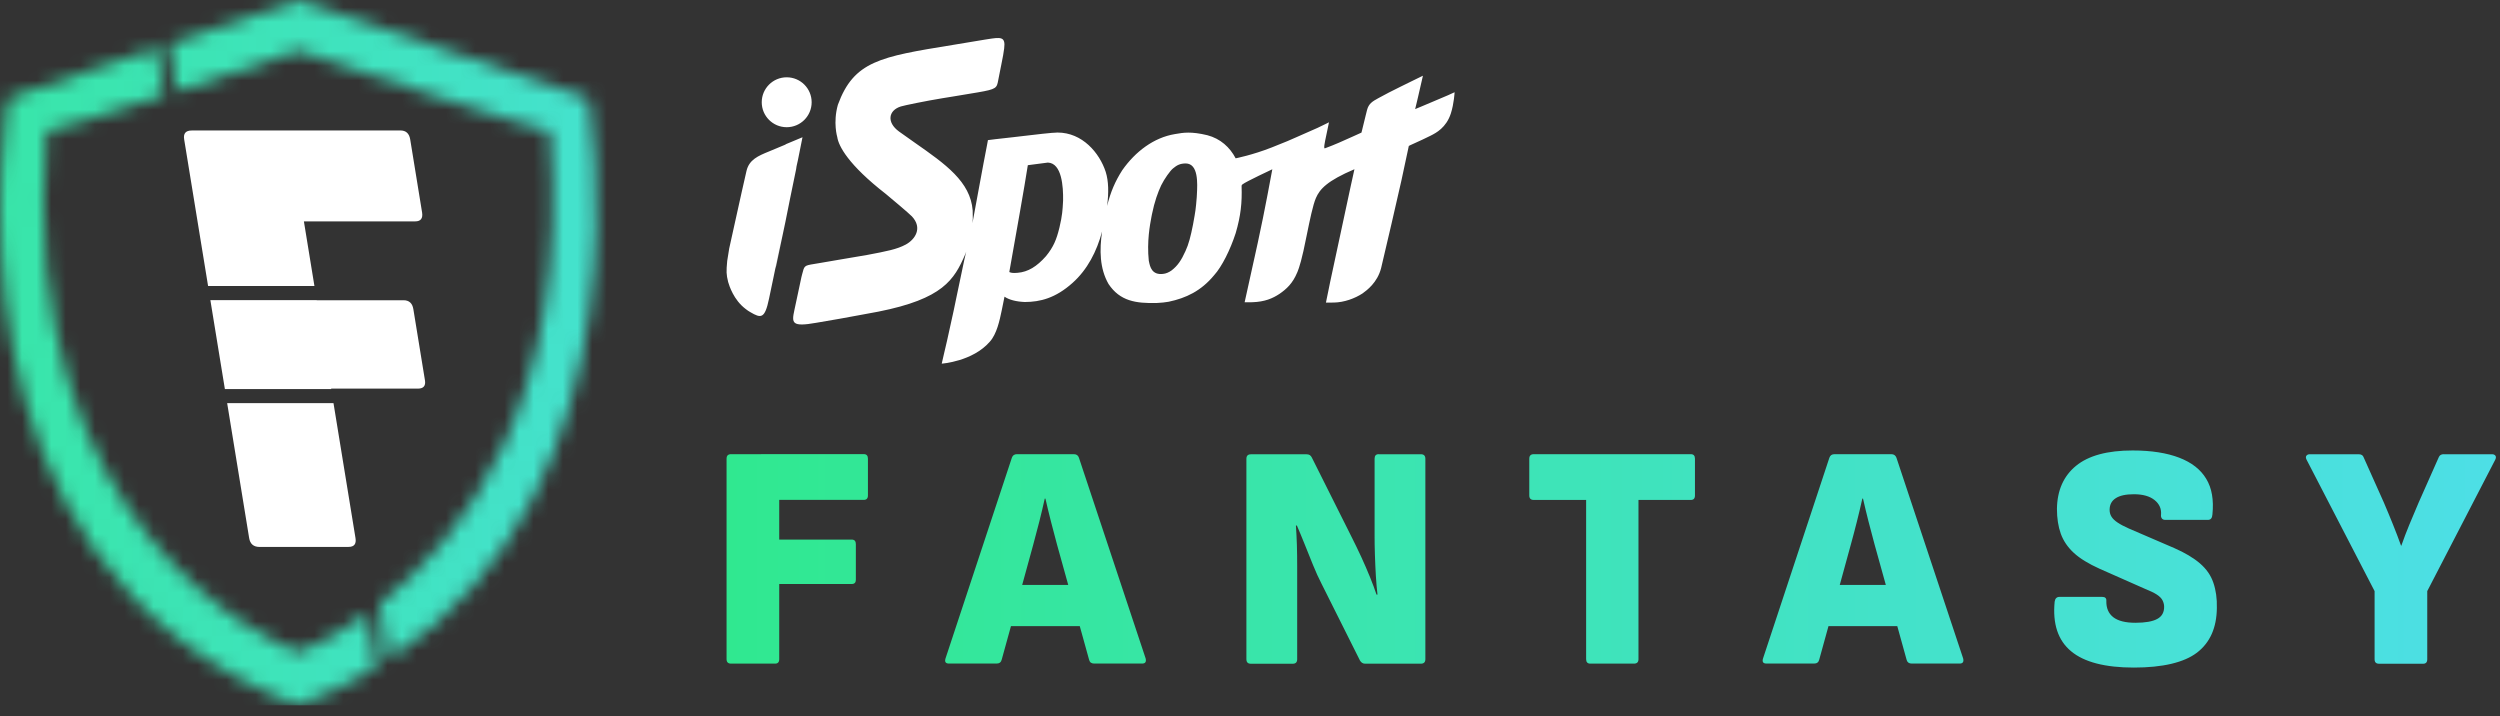 <svg width="171" height="49" viewBox="0 0 171 49" fill="none" xmlns="http://www.w3.org/2000/svg">
<rect x="0" y="0" width="171" height="49" fill="#333333" stroke="none"/>
<g clip-path="url(#clip0_2316_94641)">
<mask id="mask0_2316_94641" style="mask-type:luminance" maskUnits="userSpaceOnUse" x="0" y="0" width="41" height="49">
<path d="M0.551 6.712C0.551 6.712 -5.191 38.568 20.394 48.261C22.351 47.521 24.122 46.649 25.728 45.672L25.136 41.937C22.801 43.634 20.925 44.425 20.394 44.614C18.583 43.962 0.899 36.262 3.184 8.977C3.299 9.051 7.159 7.838 11.211 6.523L10.697 3.278L0.551 6.712ZM11.563 2.988L12.08 6.243C15.869 5.009 19.603 3.769 20.394 3.481C22.094 4.093 37.375 9.126 37.608 8.977C39.153 27.404 31.588 36.898 25.954 41.319L26.559 45.141C44.989 33.092 40.237 6.709 40.237 6.709L20.394 0L11.563 2.988Z" fill="white"/>
</mask>
<g mask="url(#mask0_2316_94641)">
<path d="M68.753 19.941L24.254 72.971L-28.955 28.323L15.541 -24.707L68.753 19.941Z" fill="url(#paint0_linear_2316_94641)"/>
</g>
<path d="M22.811 27.576H15.538L17.042 36.803C17.109 37.209 17.346 37.411 17.758 37.411L23.842 37.408C24.224 37.408 24.383 37.206 24.315 36.8L22.811 27.576ZM28.871 14.533L28.057 9.531C27.989 9.126 27.766 8.923 27.384 8.923L13.114 8.926C12.702 8.926 12.53 9.129 12.597 9.535L14.233 19.563H21.507L20.787 15.145L28.401 15.142C28.777 15.142 28.936 14.939 28.871 14.533ZM29.067 26.015L28.273 21.144C28.206 20.739 27.982 20.536 27.6 20.536H21.662V20.529H14.389L15.382 26.613H22.656L22.652 26.582H28.591C28.969 26.579 29.128 26.39 29.067 26.015Z" fill="white"/>
<path fill-rule="evenodd" clip-rule="evenodd" d="M99.494 6.308L99.465 6.322C99.255 6.421 99.037 6.525 98.029 6.945C97.777 7.054 97.508 7.166 97.171 7.307L97.17 7.307C97.054 7.355 96.93 7.407 96.796 7.463C96.822 7.347 96.834 7.303 96.847 7.253C96.861 7.198 96.877 7.135 96.918 6.957L96.973 6.722L96.974 6.72C97.086 6.235 97.31 5.273 97.328 5.179C96.989 5.344 96.785 5.444 96.572 5.549C96.367 5.65 96.153 5.756 95.8 5.928C95.167 6.237 94.787 6.438 94.272 6.718C93.866 6.938 93.62 7.094 93.508 7.516C93.483 7.622 93.452 7.743 93.415 7.886L93.415 7.886C93.355 8.124 93.278 8.422 93.188 8.813C93.18 8.846 93.179 8.854 93.173 8.876C93.166 8.901 93.154 8.946 93.124 9.07C92.912 9.165 92.718 9.253 92.536 9.336C91.84 9.652 91.316 9.889 90.631 10.143C90.515 10.204 90.611 9.756 90.706 9.309C90.734 9.18 90.761 9.052 90.784 8.936C90.836 8.677 90.868 8.528 90.886 8.445C90.895 8.404 90.9 8.379 90.903 8.365C90.828 8.403 90.76 8.436 90.7 8.466C90.217 8.705 90.112 8.758 89.278 9.118C89.008 9.235 88.823 9.318 88.657 9.392C88.269 9.566 87.991 9.69 86.982 10.087C85.655 10.609 84.519 10.829 84.519 10.829C84.123 10.072 83.478 9.484 82.584 9.249C81.473 8.979 80.922 9.075 80.442 9.159C80.412 9.164 80.381 9.169 80.351 9.174C78.924 9.413 77.664 10.359 76.766 11.638C76.285 12.387 75.964 13.125 75.726 14.087C75.841 13.188 75.834 12.398 75.629 11.753C75.204 10.453 74.03 9.066 72.338 9.066C71.98 9.066 70.782 9.209 69.956 9.307C69.705 9.337 69.49 9.363 69.341 9.379C68.335 9.487 67.579 9.58 67.575 9.584C67.541 9.764 67.525 9.851 67.51 9.936C67.481 10.102 67.453 10.264 67.288 11.094L67.281 11.127C67.205 11.509 67.194 11.57 66.893 13.218C66.796 13.762 66.654 14.549 66.516 15.261C66.528 15.16 66.535 15.063 66.539 14.966C66.539 14.772 66.539 14.579 66.531 14.396C66.378 12.423 64.669 11.227 62.588 9.771C62.232 9.522 61.864 9.265 61.492 8.995C60.627 8.365 60.769 7.545 61.619 7.281C61.809 7.217 63.345 6.901 64.466 6.718C64.796 6.663 64.974 6.635 65.163 6.605C65.472 6.555 65.808 6.502 66.881 6.319C68.164 6.099 68.178 6.023 68.279 5.485L68.283 5.462C68.36 5.071 68.42 4.77 68.467 4.533L68.468 4.532C68.614 3.796 68.64 3.666 68.686 3.308C68.791 2.487 68.444 2.541 67.55 2.681L67.55 2.681C67.495 2.689 67.437 2.698 67.377 2.708C66.565 2.847 65.82 2.969 65.135 3.08C60.212 3.881 58.406 4.175 57.31 7.169C56.968 8.392 57.269 9.375 57.269 9.375C57.355 9.979 58.011 11.261 60.586 13.263C60.94 13.557 62.148 14.567 62.372 14.798C63.128 15.604 62.584 16.386 61.951 16.729C61.343 17.053 60.679 17.18 59.301 17.441C58.724 17.541 58.117 17.643 57.567 17.735L57.567 17.735C56.926 17.843 56.364 17.938 56.021 18C55.896 18.022 55.787 18.04 55.692 18.055C55.337 18.113 55.168 18.141 55.068 18.238C54.977 18.325 54.94 18.469 54.871 18.743C54.855 18.806 54.837 18.876 54.817 18.954C54.705 19.486 54.606 19.947 54.516 20.368C54.452 20.663 54.393 20.94 54.336 21.209C54.146 22.1 54.142 22.379 55.838 22.078C57.266 21.837 57.726 21.752 58.773 21.558C59.123 21.493 59.538 21.416 60.076 21.317C64.504 20.438 65.264 19.133 66.013 17.415C66.019 17.4 66.025 17.386 66.031 17.371C66.05 17.32 66.07 17.27 66.088 17.217L65.957 17.78C65.819 18.41 65.544 19.739 65.377 20.542L65.377 20.544C65.315 20.846 65.268 21.074 65.249 21.161C65.222 21.285 65.192 21.423 65.159 21.577L65.158 21.578C65.064 22.011 64.944 22.566 64.779 23.3C64.702 23.645 64.621 23.982 64.555 24.259C64.485 24.552 64.432 24.777 64.414 24.873C64.429 24.873 66.528 24.724 67.701 23.375C68.181 22.849 68.378 21.902 68.515 21.245C68.523 21.204 68.532 21.163 68.54 21.123L68.708 20.292C69.013 20.505 69.513 20.635 70.098 20.657C71.153 20.654 72.2 20.389 73.359 19.353C74.38 18.444 75.025 17.188 75.383 15.831C75.2 17.094 75.212 18.358 75.823 19.424C76.606 20.598 77.69 20.758 79.11 20.725C79.16 20.721 79.204 20.719 79.243 20.716C79.525 20.698 79.588 20.694 79.938 20.639C81.119 20.389 82.151 19.908 83.05 18.82C83.576 18.239 84.153 17.083 84.522 15.943C84.872 14.75 84.962 13.852 84.925 12.745C84.925 12.745 84.91 12.655 84.992 12.607C85.219 12.424 87.027 11.578 87.027 11.578C86.993 11.748 86.959 11.936 86.914 12.177V12.178C86.865 12.444 86.803 12.777 86.717 13.226L86.668 13.483C86.47 14.5 86.321 15.27 86.032 16.602C85.925 17.107 85.861 17.389 85.795 17.68C85.775 17.768 85.755 17.856 85.734 17.952C85.476 19.141 85.26 20.11 85.133 20.676C85.281 20.676 85.32 20.676 85.36 20.676C85.405 20.675 85.451 20.674 85.67 20.672C86.512 20.643 87.046 20.412 87.515 20.102C88.003 19.767 88.421 19.379 88.726 18.645C88.726 18.645 88.912 18.268 89.155 17.165C89.229 16.827 89.304 16.459 89.38 16.089C89.59 15.061 89.803 14.015 90.008 13.546C90.273 12.931 90.78 12.368 92.643 11.575C92.63 11.635 92.571 11.905 92.512 12.175C92.453 12.44 92.395 12.704 92.382 12.763C92.381 12.771 92.243 13.413 92.054 14.292C91.656 16.143 91.031 19.041 90.989 19.256C90.956 19.416 90.924 19.575 90.89 19.741V19.742L90.89 19.743C90.832 20.03 90.77 20.337 90.694 20.698C90.694 20.698 90.814 20.698 91.234 20.695C91.939 20.684 92.673 20.415 93.199 20.069C93.489 19.86 94.209 19.334 94.466 18.347L95.178 15.309L95.86 12.331C95.957 11.902 96.054 11.436 96.143 11.008C96.225 10.615 96.301 10.254 96.363 9.983C96.363 9.975 96.534 9.898 96.772 9.79C97.088 9.647 97.521 9.451 97.828 9.293C97.844 9.285 97.86 9.277 97.878 9.268C98.224 9.091 98.918 8.737 99.237 7.765C99.46 7.068 99.494 6.308 99.494 6.308ZM72.469 15.551L72.454 15.611C72.263 16.386 72.062 16.886 71.548 17.519C70.914 18.239 70.314 18.6 69.606 18.66C69.245 18.693 69.141 18.65 69.065 18.619C69.055 18.615 69.046 18.611 69.036 18.608C69.476 16.14 70.091 12.685 70.303 11.299L71.675 11.12C72.629 11.161 72.733 12.756 72.715 13.718C72.712 13.766 72.709 13.815 72.707 13.864C72.685 14.29 72.663 14.745 72.469 15.551ZM81.089 17.169C80.799 17.814 80.545 18.183 80.132 18.5C79.945 18.634 79.744 18.716 79.558 18.734C78.786 18.83 78.661 18.232 78.594 17.91C78.588 17.882 78.583 17.855 78.577 17.832C78.439 16.518 78.656 15.377 78.76 14.829C78.772 14.769 78.782 14.717 78.79 14.672C78.972 13.766 79.211 13.136 79.423 12.681C79.647 12.227 80.038 11.679 80.236 11.519C80.508 11.291 80.724 11.183 81.104 11.179C81.983 11.19 81.908 12.551 81.867 13.308C81.863 13.377 81.86 13.44 81.857 13.498C81.79 14.323 81.77 14.435 81.624 15.241L81.6 15.372C81.444 16.163 81.302 16.714 81.089 17.169ZM53.81 5.287C52.867 5.287 52.103 6.051 52.103 6.994C52.103 7.937 52.867 8.701 53.81 8.701C54.753 8.701 55.517 7.937 55.517 6.994C55.517 6.051 54.753 5.287 53.81 5.287ZM51.031 21.155C51.115 21.22 51.203 21.287 51.324 21.351C52.051 21.779 52.312 21.817 52.599 20.441C52.792 19.53 52.834 19.326 52.897 19.02C52.929 18.865 52.966 18.683 53.032 18.369C53.129 17.897 53.235 17.395 53.337 16.909C53.391 16.655 53.444 16.405 53.494 16.166C53.404 16.596 53.308 17.06 53.213 17.523C53.154 17.808 53.096 18.091 53.039 18.365L53.091 18.175L53.467 16.383C53.591 15.838 53.829 14.657 54.038 13.598C54.258 12.536 54.395 11.865 54.455 11.571C54.47 11.507 54.478 11.448 54.481 11.388C54.493 11.335 54.504 11.283 54.515 11.232C54.535 11.135 54.555 11.044 54.575 10.963C54.634 10.699 54.869 9.502 54.891 9.387C54.584 9.517 54.338 9.619 54.1 9.718C53.977 9.769 53.857 9.819 53.732 9.871L53.743 9.882C53.471 9.994 53.184 10.113 52.804 10.274C52.73 10.305 52.657 10.335 52.585 10.365C51.868 10.66 51.239 10.918 51.06 11.694C51.054 11.72 51.047 11.748 51.04 11.78C50.923 12.291 50.629 13.577 50.169 15.678C50.096 16.016 50.011 16.396 49.923 16.792C49.908 16.859 49.893 16.926 49.878 16.994L49.741 17.847C49.673 18.589 49.677 18.757 49.804 19.282C49.806 19.288 49.808 19.295 49.81 19.303C49.879 19.532 50.175 20.511 51.004 21.135C51.013 21.141 51.022 21.148 51.031 21.155Z" fill="white"/>
<path d="M50.004 31.066C49.801 31.066 49.697 31.166 49.697 31.374V45.084C49.697 45.288 49.797 45.392 50.004 45.392H53.017C53.204 45.392 53.299 45.292 53.299 45.084V39.946H58.258C58.444 39.946 58.54 39.85 58.54 39.663V37.215C58.54 37.011 58.444 36.907 58.258 36.907H53.299V34.192H59.083C59.27 34.192 59.366 34.093 59.366 33.885V31.37C59.366 31.166 59.27 31.062 59.083 31.062L50.051 31.066H50.004ZM70.673 37.256C70.818 36.732 70.955 36.204 71.088 35.681C71.221 35.157 71.345 34.629 71.461 34.105H71.507C71.623 34.616 71.748 35.132 71.881 35.656C72.013 36.179 72.154 36.707 72.295 37.231L73.067 40.008H69.918L70.673 37.256ZM69.561 31.066C69.382 31.066 69.27 31.145 69.212 31.307L64.673 45.038C64.602 45.271 64.677 45.388 64.913 45.388H68.167C68.353 45.388 68.474 45.3 68.515 45.126L69.15 42.827H73.856L74.499 45.146C74.544 45.309 74.66 45.388 74.847 45.388H78.121C78.337 45.388 78.42 45.271 78.362 45.038L73.798 31.307C73.743 31.145 73.627 31.066 73.449 31.066H69.565H69.561ZM94.304 31.066C94.117 31.066 94.022 31.166 94.022 31.374V36.645C94.022 37.011 94.026 37.435 94.043 37.925C94.059 38.416 94.08 38.898 94.109 39.385C94.138 39.863 94.176 40.295 94.221 40.673H94.155C94.039 40.324 93.889 39.921 93.707 39.472C93.524 39.023 93.325 38.561 93.109 38.092C92.893 37.626 92.682 37.19 92.474 36.778L89.727 31.291C89.657 31.145 89.541 31.074 89.379 31.074H85.561C85.358 31.074 85.254 31.174 85.254 31.382V45.093C85.254 45.296 85.354 45.4 85.561 45.4H88.42C88.623 45.4 88.727 45.3 88.727 45.093V38.748C88.727 38.254 88.723 37.759 88.707 37.269C88.69 36.778 88.669 36.342 88.64 35.947H88.707C88.868 36.312 89.038 36.732 89.229 37.202C89.42 37.672 89.611 38.154 89.806 38.636C90.001 39.119 90.2 39.555 90.404 39.95L93.022 45.18C93.109 45.325 93.225 45.396 93.37 45.396H97.188C97.391 45.396 97.495 45.296 97.495 45.088V31.378C97.495 31.174 97.395 31.07 97.188 31.07H94.308L94.304 31.066ZM104.91 31.066C104.707 31.066 104.603 31.166 104.603 31.374V33.889C104.603 34.093 104.703 34.196 104.91 34.196H108.491V45.084C108.491 45.288 108.587 45.392 108.773 45.392H111.765C111.969 45.392 112.072 45.292 112.072 45.084V34.196H115.653C115.84 34.196 115.935 34.097 115.935 33.889V31.374C115.935 31.17 115.84 31.066 115.653 31.066H104.91ZM126.595 37.256C126.741 36.732 126.878 36.204 127.01 35.681C127.143 35.157 127.268 34.629 127.384 34.105H127.43C127.546 34.616 127.67 35.132 127.803 35.656C127.936 36.179 128.077 36.707 128.218 37.231L128.99 40.008H125.84L126.595 37.256ZM125.479 31.066C125.301 31.066 125.189 31.145 125.13 31.307L120.591 45.038C120.52 45.271 120.595 45.388 120.832 45.388H124.085C124.272 45.388 124.392 45.3 124.433 45.126L125.068 42.827H129.774L130.417 45.146C130.463 45.309 130.579 45.388 130.766 45.388H134.039C134.255 45.388 134.338 45.271 134.28 45.038L129.716 31.307C129.654 31.145 129.537 31.066 129.367 31.066H125.483H125.479ZM167.156 31.066C166.978 31.066 166.866 31.137 166.808 31.282L165.43 34.388C165.214 34.899 165.003 35.39 164.808 35.864C164.613 36.337 164.426 36.82 164.252 37.322H164.231C164.061 36.84 163.87 36.354 163.675 35.864C163.48 35.373 163.268 34.874 163.053 34.367L161.675 31.286C161.629 31.141 161.513 31.07 161.327 31.07H157.986C157.887 31.07 157.808 31.104 157.758 31.17C157.708 31.236 157.712 31.324 157.77 31.444L162.422 40.432V45.093C162.422 45.296 162.522 45.4 162.729 45.4H165.742C165.928 45.4 166.024 45.3 166.024 45.093V40.432L170.675 31.444C170.729 31.328 170.737 31.241 170.688 31.17C170.638 31.104 170.559 31.07 170.459 31.07H167.156V31.066ZM142.007 31.856C141.148 32.559 140.712 33.54 140.695 34.808C140.695 35.448 140.782 36.013 140.957 36.504C141.135 36.994 141.43 37.431 141.849 37.817C142.268 38.204 142.857 38.561 143.612 38.903L146.733 40.283C147.065 40.416 147.326 40.54 147.521 40.665C147.708 40.786 147.845 40.923 147.915 41.06C147.986 41.197 148.027 41.351 148.027 41.509C148.027 41.887 147.874 42.166 147.554 42.336C147.243 42.507 146.745 42.598 146.06 42.598C145.376 42.598 144.874 42.469 144.546 42.216C144.218 41.958 144.065 41.592 144.073 41.11C144.09 40.923 143.994 40.827 143.791 40.827H140.865C140.679 40.827 140.567 40.94 140.538 41.156C140.392 42.673 140.766 43.804 141.666 44.548C142.558 45.292 143.994 45.662 145.957 45.662C147.92 45.662 149.393 45.317 150.281 44.635C151.169 43.949 151.617 42.939 151.633 41.592C151.65 40.935 151.567 40.357 151.393 39.858C151.223 39.351 150.916 38.915 150.476 38.536C150.036 38.158 149.451 37.809 148.712 37.485L145.612 36.15C145.289 36.005 145.035 35.872 144.845 35.743C144.658 35.622 144.517 35.485 144.43 35.348C144.343 35.211 144.297 35.053 144.297 34.874C144.297 34.525 144.434 34.259 144.712 34.08C144.99 33.897 145.401 33.806 145.957 33.806C146.567 33.806 147.04 33.939 147.368 34.201C147.695 34.462 147.845 34.791 147.816 35.186C147.799 35.302 147.82 35.39 147.87 35.46C147.92 35.527 147.998 35.56 148.098 35.56H151.023C151.21 35.56 151.314 35.44 151.33 35.186C151.43 34.196 151.293 33.386 150.903 32.746C150.521 32.109 149.903 31.631 149.06 31.307C148.218 30.983 147.156 30.812 145.874 30.812C144.143 30.812 142.853 31.162 141.998 31.864" fill="url(#paint1_linear_2316_94641)"/>
</g>
<defs>
<linearGradient id="paint0_linear_2316_94641" x1="-28.955" y1="24.132" x2="68.753" y2="24.132" gradientUnits="userSpaceOnUse">
<stop stop-color="#30E890"/>
<stop offset="1" stop-color="#4DDFE6"/>
</linearGradient>
<linearGradient id="paint1_linear_2316_94641" x1="49.697" y1="38.237" x2="170.721" y2="38.237" gradientUnits="userSpaceOnUse">
<stop stop-color="#30E890"/>
<stop offset="1" stop-color="#4DDFE6"/>
</linearGradient>
<clipPath id="clip0_2316_94641">
<rect width="170.769" height="48.261" fill="white"/>
</clipPath>
</defs>
</svg>
